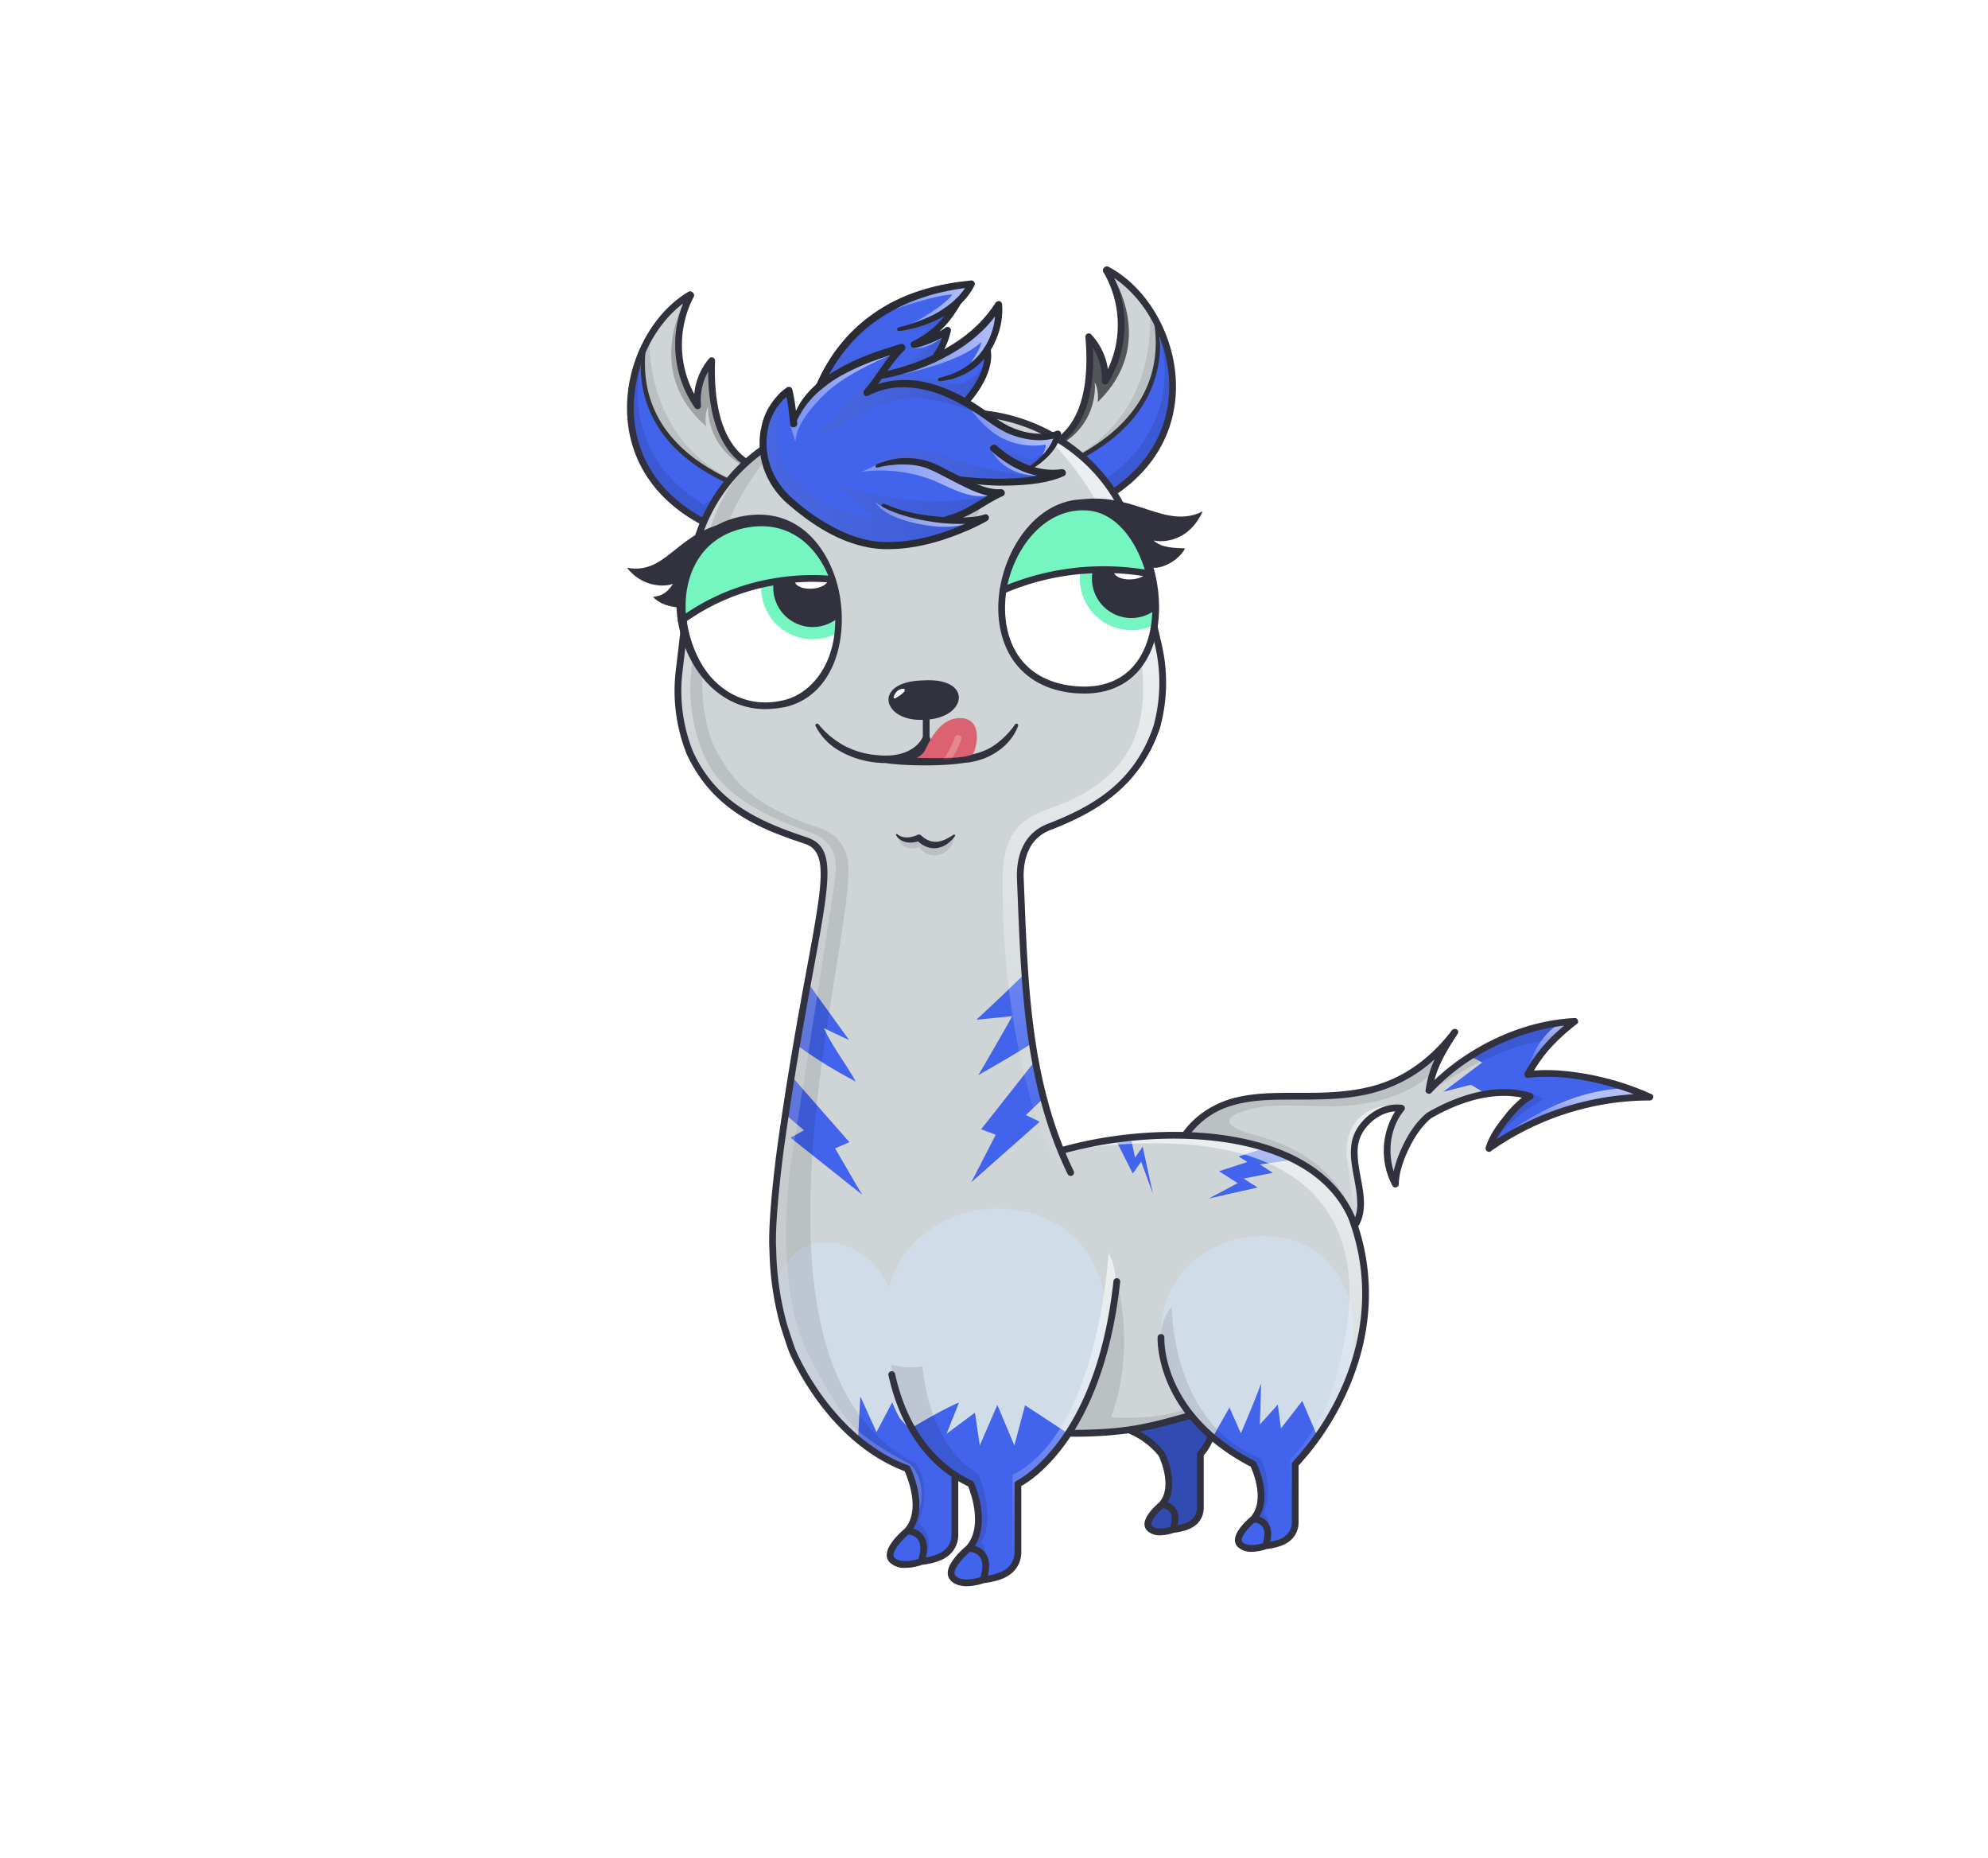 <svg xmlns="http://www.w3.org/2000/svg" width="882" height="824" fill="none" viewBox="0 0 882 824"><g id="alpaca"><g><defs><linearGradient id="linearGradient-1" x1="46.891%" x2="24.06%" y1="53.971%" y2="47.891%"><stop offset="0%" stop-color="#FFF"/><stop offset="100%" stop-color="#FFF" stop-opacity=".2"/></linearGradient><linearGradient id="linearGradient-2" x1="22.604%" x2="40.865%" y1="119.248%" y2="-12.719%"><stop offset=".1%" stop-color="#FFF" stop-opacity=".2"/><stop offset="100%" stop-color="#FFF"/></linearGradient><linearGradient id="linearGradient-3" x1="51.281%" x2="26.043%" y1="0%" y2="44.151%"><stop offset="0%" stop-color="#FFF"/><stop offset="100%" stop-color="#FFF" stop-opacity=".502"/></linearGradient></defs><g id="Alpacas" fill="none" fill-rule="evenodd" stroke="none" stroke-width="1"><g id="tail/lightning" fill-rule="nonzero"><path id="Rectangle" fill="#E5E5E5" d="M0 0h882v824H0z" opacity="0"/><rect id="Rectangle-759" width="624" height="824" x="129" y="0" fill="#FFFBFB" opacity="0" rx="120"/><g id="#CFD5D7" fill="#CFD5D7" transform="translate(523 453)"><path id="Path-481" d="M110.915 41.876c14.679-8.584 31.54-12.8 44.964-8.589-5.638 2.937-16.053 15.33-18.3 23.126a123.99 123.99 0 0 1 71.417-22.774c-13.017-5.815-35.026-12.291-54.213-10.028 5.581-10.063 11.786-16.5 20.875-23.556-23.435 1.091-49.139 13.78-64.688 30.636 1.332-10.3 5.76-17.218 11.457-25.9C82.146 58.099 28.553 11.537 1.595 52.274c-10.384 18.645 64.922 49.7 73.714 41.427 12.628-10.833-1.809-30 3.928-43.23 3.288-7.158 11.561-13.04 19.589-11.924-7.348 8.847-8.526 23.184-2.732 33.7.087-7.767 5.989-23.024 14.821-30.371Z"/></g><g id="#4263EB" fill="#4263EB" transform="translate(640 453)"><path id="Path-482" d="m12.393 15.53 5.192 2.741-17.3 13.046 12.283-3.158 7.414 4.35s11.137-1.994 16.834 1.683c-2.2 2.043-15.135 15.032-15.377 21.613 2.578-1.751 32.426-21.912 67.535-22.621-3.41-2.176-22.645-11.354-49.973-9.7.982-3.6 8.747-16.347 18.009-22.97A91.338 91.338 0 0 0 12.393 15.53Z"/></g><g id="shadow" fill="#000" opacity=".1" transform="translate(523 453)"><path id="Path-483" d="M122.425 4.793C82.144 58.101 28.551 11.539 1.593 52.276c-1.764 3.167-1.05 6.693 1.385 10.322 5.071 9.038 63.835 42.212 74.16 29.243.512-.612.971-1.266 1.374-1.955-9.539-32.769-41.1-38.071-48.883-40.666-8.086-2.7-8.591-5.39-5.39-7.411 11.117-6.233 27.083-4.043 44.976-4.043 21.906-.71 35.344-7.379 43.586-15.092 2.105-6.319 5.532-11.649 9.624-17.881Z"/><path id="Path-484" d="M166.167 8.32c-25.693 1.272-54.494 23-54.494 23C142.617-1.198 174.692.813 174.692.813l-8.525 7.507Z"/><path id="Path-485" d="M154.618 31.915s5.215.769 7.021 2.708c0 0-14.538 8.073-23.628 20.492 1.222-3.932 13.222-20.399 16.607-23.2Z"/></g><g id="highlight" opacity=".6" transform="translate(597 453)"><path id="Path-486" fill="url(#linearGradient-1)" d="M123.718 29.836s-25.209-1.005-54.535 21.862c11.02-5.207 35.628-18.417 64.737-17.552a42.874 42.874 0 0 0-10.202-4.31Z"/><path id="Path-487" fill="url(#linearGradient-2)" d="M93.933 1.7s-9.837 5.417-14.118 22.717C83.948 18.378 95.315 2.2 100.009.508c-3.496.581-6.076 1.192-6.076 1.192Z"/><path id="Path-488" fill="url(#linearGradient-3)" d="M22.674 37.266S-.184 35.478.384 59.433c.425 4.37 4.356 23.43 1.876 30.625.878 1.783 3.377-2.66 3.377-2.66 1.275-5.125.88-6.795.281-10.737-1.091-6.614-5.555-24.373 1.939-30.4a65.247 65.247 0 0 1 14.817-8.995Z"/></g><g id="stroke" fill="#31323D" transform="translate(522 451)"><path id="Path-489" d="M210.751 34.344A121.585 121.585 0 0 0 169.005 23.8a78.37 78.37 0 0 0-10.45.058 65.969 65.969 0 0 1 7.533-10.23 91.349 91.349 0 0 1 11.628-10.515c1.035-.806.159-2.621-1.06-2.561-19.363.953-38.524 8.813-53.9 20.447a95.07 95.07 0 0 0-8.366 7.119c1.974-7.481 6.057-14.053 10.333-20.571 1.084-1.652-1.455-3.009-2.59-1.514-8.242 10.854-19 19.558-32.067 23.782-10.682 3.453-21.922 3.9-33.057 3.935-10.271.034-20.792-.354-30.846 2.117-10.078 2.477-19.28 8.574-24.773 17.515-3.3 5.376.4 11.485 4.1 15.5 5.685 6.162 13.181 10.734 20.5 14.677A157.392 157.392 0 0 0 52.018 94.7a94.734 94.734 0 0 0 11.453 3.03c2.919.655 5.911.921 8.9.79a9.306 9.306 0 0 0 7.157-4.008c3.771-4.753 4.02-10.838 3.27-16.619-.786-6.061-2.571-12.074-2.47-18.223a16.348 16.348 0 0 1 2.22-8.359 20.555 20.555 0 0 1 7.591-7.282 16.282 16.282 0 0 1 6.831-2.057A32.978 32.978 0 0 0 95.796 75c.171.278.427.493.73.614a1.518 1.518 0 0 0 1.748-.473c.202-.257.315-.572.322-.898.093-5.052 1.921-10.2 4-14.747 2.452-5.355 5.7-10.535 10.2-14.4 11.84-6.861 26.61-12.062 40.4-9.2a48.354 48.354 0 0 0-7.912 8.206c-3.327 4.135-6.626 8.763-8.156 13.911-.352 1.184 1.114 2.466 2.2 1.694a123.374 123.374 0 0 1 54.12-21.444 120.405 120.405 0 0 1 16.54-1.126c1.395.001 2.18-2.163.763-2.793Zm-58.436 13.93a121.49 121.49 0 0 0-10.448 6.105 51.254 51.254 0 0 1 5.761-8.426c2.8-3.442 6.032-7.25 10.008-9.371a1.52 1.52 0 0 0 .705-1.486 1.514 1.514 0 0 0-1.063-1.255c-15.508-4.77-32.635.9-46.12 8.74-.119.07-.228.155-.325.254-4.853 4.1-8.388 9.729-10.976 15.473a52.727 52.727 0 0 0-3.546 10.214c-2.83-9-1.421-19.585 4.574-26.912a1.524 1.524 0 0 0-1.061-2.561c-6.981-.878-13.922 2.951-18.167 8.326a18.824 18.824 0 0 0-3.964 8.418 30.216 30.216 0 0 0-.081 8.775c.706 5.976 2.451 11.859 2.548 17.9a16.835 16.835 0 0 1-1.522 7.922 13.32 13.32 0 0 1-2.519 3.449c-.282.279-.579.539-.873.8l-.068.057c-.084.05-.29.185-.357.227-.082.051-.174.087-.259.131h-.014a8.716 8.716 0 0 1-.631.2c-.214.057-.433.1-.651.147-.124.026-.25.043-.375.063.107-.017.1-.006-.167.018a22.695 22.695 0 0 1-3.76 0 56.448 56.448 0 0 1-9.8-1.819 141.209 141.209 0 0 1-24.887-9.282c-7.9-3.757-15.792-8.081-22.52-13.723a33.025 33.025 0 0 1-6.751-7.231 11.778 11.778 0 0 1-1.574-3.319 11.146 11.146 0 0 1-.213-.884 1.933 1.933 0 0 1-.082-.6 9.54 9.54 0 0 1-.021-.862c0-.123.013-.244.02-.366.017-.316.024-.243.018-.207.282-1.707.952-2.564 2.092-4.117a39.629 39.629 0 0 1 5.4-5.978 35.684 35.684 0 0 1 12.277-7.163c9.394-3.235 19.548-3.176 29.365-3.186 10.981-.01 22.057.009 32.822-2.466a65.538 65.538 0 0 0 29.434-15.458 46.743 46.743 0 0 0-4.08 13.857c-.177 1.314 1.741 1.944 2.56 1.06 12.72-13.722 30.132-23.434 48.245-27.9a83.356 83.356 0 0 1 10.67-1.9 80.19 80.19 0 0 0-8.225 7.832 71.97 71.97 0 0 0-9.233 13.07c-.5.9.11 2.393 1.295 2.257 14.746-1.689 29.885 1.291 43.815 6.062 1.1.378 2.2.776 3.293 1.183a126.257 126.257 0 0 0-50.569 13.932Z"/></g></g></g></g><g id="ears/crab pliers"><defs><linearGradient id="paint0_linear" x1="297.802" x2="335.554" y1="171.064" y2="171.064" gradientUnits="userSpaceOnUse"><stop stop-color="#fff" stop-opacity=".502"/><stop offset="1" stop-color="#fff"/></linearGradient><linearGradient id="paint1_linear" x1="9219.06" x2="9256.8" y1="-68.793" y2="-68.793" gradientUnits="userSpaceOnUse"><stop stop-color="#fff" stop-opacity=".502"/><stop offset="1" stop-color="#fff"/></linearGradient></defs><g id="left"><g id="#CFD5D7"><path id="Path 3910" fill="#CFD5D7" d="M306.188 130.714c-30.106 17.94-43.2 76.995 8.113 101.89l20.977-25.231c-17.947-7.44-20.068-31.852-19.533-47.378a26.963 26.963 0 0 0-6.228 20.028 47.59 47.59 0 0 1-3.063-49.063"/></g><g id="#4263EB"><path id="#4263EB" fill="#4263EB" d="M284.001 156.571s-21.352 52.324 30.3 76.033l12.8-17.058s-42.463-13.77-43.1-58.975Z"/></g><g id="shadow" fill="#000"><path id="Path 3915" d="M288.25 151.6s-2.3 45.233 40.392 62.828c0 1.316-17.7-4.777-27.713-15.766-8.161-10.03-16.466-18.4-15.676-43.364a11.99 11.99 0 0 1 2.997-3.698Z" opacity=".1"/><path id="Path 3913" d="M312.193 223.844c-32.155-19.482-35-53.483-22.231-77.152-16.536 25.186-16.239 66.227 24.339 85.912l4.436-5.335c1.916-2.305 14.616-19.037 14.616-19.037.013.287-12.865 10.748-21.16 15.612Z" opacity=".1"/></g><g id="highlight"><path id="Path 3912" fill="url(#paint0_linear)" d="M303.733 133.774s-18.378 31.168 9.57 55.352c-.476-2.429-.381-6.837.877-8.772-.239 3.227.461 20.118 19.222 28 2.677-4.9 2.1-1.419 2.1-1.419s-21.444-9.16-19.742-45.644c-1.551.889-6.627 9.283-6.793 16.841-1.989-3.574-12.25-16.799-5.234-44.358Z" opacity=".6"/></g><g id="stroke" fill="#31323D"><path id="Path 3914" d="M314.301 234.1c-.227 0-.45-.052-.654-.151-21.893-10.621-34.468-28.557-35.409-50.505-.931-21.716 10.247-43.932 27.182-54.023a1.497 1.497 0 0 1 1.911.316 1.504 1.504 0 0 1 .443 1.929 46.08 46.08 0 0 0 .235 43.106 28.69 28.69 0 0 1 6.595-15.756 1.5 1.5 0 0 1 2.64 1.025c-1.073 31.15 9.527 42.177 18.608 45.941a1.506 1.506 0 0 1 .582 2.345l-20.976 25.232a1.502 1.502 0 0 1-1.157.541Zm-11.227-99.487c-13.828 10.443-22.651 29.757-21.839 48.7.876 20.443 12.464 37.241 32.67 47.415l18.969-22.817c-8.971-4.536-18.57-15.773-18.7-43.042a25.625 25.625 0 0 0-3.162 14.992 1.502 1.502 0 0 1-1.929 1.592 1.496 1.496 0 0 1-.784-.566 49.14 49.14 0 0 1-5.225-46.269v-.005Z"/><path id="Path 3916" d="M328.274 216.671a92.391 92.391 0 0 1-18.892-9.756l-2.189-1.534c-.726-.516-1.406-1.1-2.112-1.642-1.428-1.071-2.728-2.3-4.064-3.485a57.876 57.876 0 0 1-7.108-8.03 50.284 50.284 0 0 1-8.624-19.533 43.513 43.513 0 0 1 .814-21.241.498.498 0 0 1 .905-.103.498.498 0 0 1 .06.352l-.009.043a48.666 48.666 0 0 0-.914 10.289 52.363 52.363 0 0 0 1.118 10.254 48.198 48.198 0 0 0 8.406 18.657 60.572 60.572 0 0 0 6.862 7.7c1.291 1.145 2.543 2.335 3.927 3.374.683.529 1.339 1.092 2.043 1.593l2.124 1.492a94.439 94.439 0 0 0 18.389 9.706.999.999 0 0 1 .557 1.3 1 1 0 0 1-1.293.564Z"/></g></g><g id="right"><g id="#CFD5D7"><path id="Path 3917" fill="#CFD5D7" d="M491.056 119.643c31 16.339 47.174 74.628-2.77 102.175l-22.268-24.1c17.533-8.369 18.373-32.859 17.026-48.336a26.972 26.972 0 0 1 7.268 19.676 47.576 47.576 0 0 0 .491-49.157"/></g><g id="#4263EB"><path id="Path 3918" fill="#4263EB" d="M514.565 144.3s24.062 51.135-26.279 77.515l-13.677-16.365s41.686-15.971 39.956-61.15Z"/></g><g id="highlight_2"><path id="Path 3919" fill="url(#paint1_linear)" d="M493.664 122.57s19.984 30.164-6.66 55.777c.348-2.451.023-6.847-1.335-8.714.408 3.21.592 20.115-17.73 28.965-2.931-4.756-2.172-1.308-2.172-1.308s20.935-10.269 17.326-46.614c1.6.807 7.1 8.924 7.665 16.462 1.804-3.67 11.359-17.414 2.906-44.568Z" opacity=".6"/></g><g id="shadow_2" fill="#000"><path id="Path 3920" d="M489.933 212.959c31.092-21.138 32.151-55.241 18.163-78.21 17.831 24.287 19.683 65.286-19.81 87.069l-4.709-5.1c-2.034-2.2-15.592-18.246-15.592-18.246.002.291 13.41 10.064 21.948 14.487Z" opacity=".1"/><path id="Path 3922" d="M510.062 139.557s4.666 45.051-37.048 64.856c.069 1.315 17.428-5.7 26.85-17.195 7.625-10.443 15.48-19.235 13.384-44.125a11.982 11.982 0 0 0-3.186-3.536Z" opacity=".1"/></g><g id="stroke_2" fill="#31323D"><path id="Path 3921" d="M488.287 223.318c-.207 0-.411-.043-.6-.127a1.49 1.49 0 0 1-.5-.356l-22.269-24.1a1.5 1.5 0 0 1 .456-2.371c8.872-4.235 18.881-15.8 16.178-46.852a1.507 1.507 0 0 1 .879-1.5 1.498 1.498 0 0 1 1.7.336 28.68 28.68 0 0 1 7.411 15.389 46.076 46.076 0 0 0-2.021-43.059 1.5 1.5 0 0 1 .341-1.948 1.497 1.497 0 0 1 1.892-.417c17.441 9.192 29.767 30.792 29.973 52.528.209 21.966-11.41 40.535-32.717 52.287a1.49 1.49 0 0 1-.723.19Zm-19.84-25.18 20.138 21.792c19.645-11.217 30.338-28.6 30.143-49.058-.18-18.962-10-37.788-24.358-47.493a49.129 49.129 0 0 1-2.793 46.484 1.504 1.504 0 0 1-1.721.624 1.5 1.5 0 0 1-1.042-1.5 25.628 25.628 0 0 0-3.942-14.807c1.294 27.234-7.703 38.958-16.425 43.958Z"/><path id="Path 3923" d="M472.667 204.818a94.28 94.28 0 0 0 17.855-10.655l2.043-1.6c.677-.538 1.3-1.135 1.958-1.7 1.327-1.109 2.515-2.363 3.744-3.574a60.483 60.483 0 0 0 6.449-8.053 48.198 48.198 0 0 0 7.418-19.071c.533-3.406.727-6.856.581-10.3a48.707 48.707 0 0 0-1.452-10.227l-.01-.04a.502.502 0 0 1 .712-.569c.11.057.195.152.238.268a43.514 43.514 0 0 1 1.924 21.169 50.295 50.295 0 0 1-7.589 19.958 57.98 57.98 0 0 1-6.678 8.39c-1.273 1.253-2.507 2.549-3.877 3.694-.676.581-1.325 1.2-2.023 1.75l-2.106 1.646a92.332 92.332 0 0 1-18.356 10.731 1 1 0 0 1-.831-1.817Z"/></g></g></g><g><defs><linearGradient id="linearGradient-1" x1="50.134%" x2="49.809%" y1="85.38%" y2="23.385%"><stop offset="50%" stop-color="#FFF" stop-opacity=".5"/><stop offset="100%" stop-color="#FFF"/></linearGradient><linearGradient id="linearGradient-2" x1="73.687%" x2="73.687%" y1="95.119%" y2="1.555%"><stop offset="7.777%" stop-color="#FFF" stop-opacity="0"/><stop offset="96.48%" stop-color="#FFF"/></linearGradient><linearGradient id="linearGradient-3" x1="18.85%" x2="18.85%" y1="94.718%" y2="5.33%"><stop offset="0%" stop-color="#FFF" stop-opacity="0"/><stop offset="100%" stop-color="#FFF"/></linearGradient><linearGradient id="linearGradient-4" x1="42.371%" x2="42.371%" y1="27.005%" y2="98.899%"><stop offset="0%" stop-color="#FFF"/><stop offset="100%" stop-color="#FFF" stop-opacity="0"/></linearGradient></defs><g id="Alpacas" fill="none" fill-rule="evenodd" stroke="none" stroke-width="1"><g id="pattern/crack" fill-rule="nonzero"><path id="Rectangle" fill="#E5E5E5" d="M0 0h882v824H0z" opacity="0"/><rect id="Rectangle-764" width="624" height="824" x="129" y="0" fill="#FFFBFB" opacity="0" rx="120"/><g id="pattern" transform="translate(300 183)"><g id="#CFD5D7" fill="#CFD5D7"><path id="Path-518" d="M305.527 382.142c-3.673-45.866-48.987-75.178-135.29-55.394 0 0-16.962-32.153-17.735-120.659.428-6.255 1.7-18.495 11.939-21.881 9.395-2.814 59.917-22.59 49.656-78.617-16.624-59.666-12.709-65.258-34.287-85.736C163.61 7 139.25-3.909 98.401 1.64c-35.022.523-73.354 8.074-88.257 51.567-3.119 10.2-17.04 71.418-3.832 99.164 16.286 33.575 47.851 32.077 56.694 41.57 11.776 20.568-27.951 121.136-18.556 198.133 3.7 30.342 26.639 64.041 56.712 76.043.74 1.251 11.711 20.295-.04 29.337-6.931 6.129-10.11 11.019-3.909 12.907 6.422 1.333 24.211-.889 26.039-9.667 0-7.157.1-25.864.1-28.432 2.934.043 6.627 3.367 6.627 3.367s12.213 16.34-7.119 35.553a5.154 5.154 0 0 0 4.724 8.355c.057-.009 1.218-.308 1.276-.317 5.778-.97 22.382-1.637 23.635-13.748-.193-12.111-.836-30.1-1.292-30.1-.065 0-.675-.125-1.653-.33 12.51-4.594 21.3-17.108 25.322-22.149 0 0 15.295.612 26.241-1.579a41.117 41.117 0 0 1 7.889 4.785c13.144 8.624 12.223 23.617 1.154 34.159-2.764 2.21-4.434 11.936 17.348 4.018 5.343-3.781 3.83-8.466 4.045-13.741v-17.718a55.103 55.103 0 0 0 5.527-8.354c3.192 3.616 14.382 11.53 18.538 12.112 3.115 5.524 7.561 19.361-5.134 29.884-1.733 1.791-3.393 5.405 1.711 6.352 5.104.947 19.284 1.562 22.031-10.111l.011-26.115c26.023-29.785 33.293-59.485 31.294-84.443Z"/></g><g id="#D1DCE9" fill="#D1DCE9" transform="translate(44 353)"><path id="Path-522" d="M50.078 34.459c-10.006-22.818-43-28.981-49.682.622 0 0 6.857 58.4 58.184 79.286 1.312 3.839 11.335 18.187-5.381 33.216-2.393 2.865-3.984 8.134.677 9.365 4.661 1.231 23.509-1.938 25.623-11.267v-27.865s5.769 3.669 7.235 3.378c.908 2.359 9.32 25.264-7.072 33.783-1.666 3.221-5.764 12.045 11.346 10.094 9.6-3.432 15.332-4.005 16.409-11.434v-32.43s30.12-17.159 38.783-60.3c11.672-85.416-112.667-77.67-96.155 2.792"/><path id="Path-528" d="M212.024 136.8s-9.165 7.38-4.369 11.184c3.307 1.157 5.452 1.742 9.837.664 6.152-.795 11.261-2.519 12.83-7.947.23-.858.338-1.745.32-2.633v-25.642c14.376-13.978 23.945-38.181 23.945-38.181 17.249-83.3-84.347-75.9-83.5-18.024 0 0-2.158 34.114 40.933 56.194 0 0 7.812 15.665 0 24.388"/></g><g id="#4263EB" fill="#4263EB" transform="translate(48 248)"><path id="Combined-Shape" d="m33.697 188.372 7.171 15.863 7-13.279a49.363 49.363 0 0 0 3.274 7.053l7.921 8.776c-1.737-2.644-2.597-4.411-2.597-4.411l.127-.077.12-.072c1.823-1.1 13.323-7.985 20.753-11.14l-5.5 13.882 12.574-9.35 2.158 14.513 7.783-17.952 7.541 17.972 4.748-17.82s4.944 3.232 9.939 6.51l.612.402.61.4c3.145 2.066 6.15 4.047 7.779 5.135-4.378 9.874-22.092 22.454-22.092 22.454v.032c-.01.57-.147 8.548-.271 16.655l-.021 1.376c-.097 6.417-.18 12.655-.18 15.091-.325 6.241-6.812 7.652-13.858 9.184l-.003.001c-.879.191-1.768.384-2.654.589-11.8 1.776-13.891-5.476-12.629-6.96 20.872-16.054 9.613-34.682 8.738-35.982a43.984 43.984 0 0 1-7.078-3.678v25.044l-.016.581c-.148 5.551-.176 6.593-5.584 9.582-30.768 9.976-23.015-6.122-16.532-10.8 8.541-7.7 3.461-21.745 1.623-26.824-.319-.882-.54-1.494-.575-1.755-15.377-3.787-21.867-12.742-21.867-12.742l.986-18.253Zm177.801-5.711-.545 18.161s1.961-2.132 4.028-4.41l.388-.429a243.152 243.152 0 0 0 3.542-3.976l1.418 10.57 9.446-12.16s1.954 4.575 3.823 8.957l.266.625c.928 2.176 1.81 4.248 2.392 5.618a63.95 63.95 0 0 1-9.444 11.809v26.859c-.06 5.934-9.817 8.615-16.199 10.369h-.002l-.003.001c-.813.223-1.572.432-2.248.63-5.913.408-8.078-4.104-6.408-6.357 14.724-12.739 7.567-27.41 6.234-30.142l-.098-.201a5.45 5.45 0 0 1-.068-.147c-5.542-2.306-16.056-9.744-18-11.8.68-1.31 1.95-3.6 3.252-5.913l.325-.578c1.954-3.466 3.873-6.809 3.873-6.809l5.059 11.412s2.004-4.66 4.246-10.101l.275-.67c.415-1.01.836-2.04 1.25-3.068l.276-.684c1.099-2.734 2.142-5.408 2.922-7.566Zm-31.113 14.112 9.1 9.553-4.925 7.667v18.182c-.045 1.062-.017 2.1.011 3.111.11 3.961.208 7.512-4.186 10.494-22.482 7.84-20.758-1.79-17.905-3.978 12.071-11.028 8.646-21.786 4.9-27.819a28.248 28.248 0 0 0-15.32-10.377l28.325-6.833ZM215.18 77.594l9.391 6.01-13.653 1.891 5.822 3.726-13.014 2.547 6.2 3.967-21.677 4.912 12.856-6.85-8.264-5.289 12.542-4.085-3.85-2.464 13.647-4.365ZM3.717 46.984 28.84 75.621l-6.337 2.773 11.939 20.473L2.72 73.64l5.97-3.292-8.657-7.4 3.684-15.964Zm149.712 25.304 2.154 10.19 3.4-4.855 4.534 20.927-5.232-14.292-3.707 5.3-8.079-16.016 6.93-1.254ZM110.883 40l4.515 15.748-8.258 7.842 6.134 2.975-30.358 26.853 10.851-21.07-6.474-2.438L110.883 40ZM10.255 4.645c1.235 1.773 3.87 5.449 6.772 9.478l.5.694.757 1.05 1.016 1.408.254.352.507.703a7194.99 7194.99 0 0 0 8.672 11.978s-2.789-1.268-5.648-2.603l-.553-.259c-2.12-.993-4.182-1.98-5.077-2.469 2.43 5.093 5.397 9.676 8.331 14.209 2.042 3.155 4.069 6.286 5.888 9.547A205.223 205.223 0 0 1 5.165 32.285l5.09-27.64ZM107.199.308l3.272 30.99c-1.623 1.209-5.951 3.84-10.518 6.538l-.704.415-.706.415-.706.415a1170.792 1170.792 0 0 1-11.745 6.785s4.315-7.387 8.35-14.405l.415-.725c2.766-4.816 5.322-9.33 6.162-10.996-5.065.523-15.809 1.577-15.809 1.577s6.45-5.993 12.657-11.905l.59-.563c2.652-2.529 5.22-5.008 7.177-6.959l.424-.424c.414-.416.797-.803 1.141-1.158Z"/></g></g><g id="shadow" fill="#000" transform="translate(300 192)"><path id="Path-541" d="M107.4 483.819c5.564-14.8 1.064-24.163-1.453-26.854-86.036-44.472-25.386-232.728-29.762-267.232-1.845-11.068-10.967-14.3-15.864-15.558-31.654-11.262-36.575-23.911-41.309-31.016-15.011-24.335-3.964-74.956 1.591-97.222A119.48 119.48 0 0 1 49.866.655c-9.542 2.58-21.313 15.672-21.135 15.157C8.389 36.8 5.918 64.4 5.918 64.4s-2.211 20.988-3.2 29.34c-5.267 24.179-.1 37.694 3.636 48.8 10.7 24.518 39.281 34.779 45.211 36.647 18.579 2 13.211 24.625 13.211 24.625S51.004 283.183 42.017 350.74c.747 80.228 42.692 100.361 60.422 109.5 6.107 7.893 2.206 25.131.013 26.915 4.428-.016 9.033 5.922 6.13 14.362 6.799-6.936 2.48-16.171-1.182-17.698Z" opacity=".1"/><path id="Path-542" d="M219.827 387.595c.813 24.854 10.761 56.157 39.5 67.358.961 2.311 5.974 12.316 1.359 24.333 1.512 1.114 2.133 2.134 2.113 4.934-1.158-1.353-5.933-2.742-5.933-2.742 9.59-25.7-4.218-23.025-24.818-40.547-6.246-7.423-26.278-36.039-12.221-53.336Z" opacity=".1"/><path id="Path-543" d="M236.32 443.843c.258.512.496 1.01.714 1.495.137-.368.208-.583.208-.583l-.922-.912Z"/><path id="Path-544" d="M225.533 433.177c-10.107 3.645-22.971 4.088-32.619 3.465 11.406-30.727 2.567-60.175 2.567-60.175-6.7 54.438-21.781 67.309-21.781 67.309s20.082 3.129 54.819-7.645l-2.986-2.954Z" opacity=".1"/><path id="Path-545" d="M135.091 492.212c6.478-8.888 1.052-24.938-.893-30.223-20.332-12.044-24.048-39.323-24.908-47.862a32.84 32.84 0 0 1-14.025-.892c5.672 38.311 28.849 50.07 35.123 53.258 8.858 14.026-2.124 29.079-2.124 29.079s5.473-.2 8.933 3.633c.065-3.628-.157-5.388-2.106-6.993Z" opacity=".1"/><path id="Path-546" d="M200.06 442.606a28.25 28.25 0 0 1 15.32 10.378c3.745 6.033 7.171 16.79-4.9 27.819-2.853 2.187-4.577 11.817 17.905 3.977 5.516-3.743 3.953-8.382 4.175-13.6v-18.187l4.925-7.666-9.1-9.553-28.325 6.832Z" opacity=".24"/></g><g id="reflective" fill="url(#linearGradient-1)" opacity=".36" transform="translate(300 198)"><path id="Vector" d="M105.3 477.7c8.4-15-.3-25.5-1.4-26.1-25.8-14-29.5-18.6-45.2-48.7C43 372.8 50.6 320 50.6 320s19.8-125 19.9-128.8c2.3-15.8-7.8-18.7-12.2-20.4-24.9-8.7-34.3-18-36.3-20C6.3 136.3 6 109.5 6.2 105c.2-4.6 5.9-55.1 6.6-59.4C20.5 8.7 43 .3 43 .3l-5.1 1.5c-5.1 4.1-9 8.4-8.9 8.1C8.7 30.9 6.2 58.5 6.2 58.5S4 79.5 3 87.8c-5.3 24.2-.1 37.7 3.6 48.8 10.7 24.5 39.3 34.8 45.2 36.6 18.6 2 13.2 24.6 13.2 24.6s-16.6 90.8-22.1 145.8c-2.9 76.2 42 101.5 59.7 110.6 4.3 5.6 3.6 15.8 2.1 22 .3.5.5 1 .6 1.5Z"/></g><g id="highlight" opacity=".6" transform="translate(436 193)"><path id="Vector_2" fill="url(#linearGradient-2)" d="M147.7 327.1c-20.6-14.4-66-23.5-111.2-9.8 109.2-16.1 132.9 31.4 124.8 79.8-3.7 22.5-9.2 40.8-25 57.3 0 0 .4 25.7.2 28.5-.7 8.7-12.1 8.1-15.8 10.5 13.4 1.4 19.4-5.4 18.7-16.7 0-12-.2-20.2-.2-20.2 30.9-31.8 47.2-99.9 8.5-129.4Z"/><path id="Vector_3" fill="url(#linearGradient-3)" d="M55.8 362.9s-4.096 78.874-42.596 98.374c0 3.6.496 27.626-.504 36.226-.5 4-5.2 7.3-12.3 10.2 13.5-2.1 16.7-5.8 16.1-18.5 0-11.2-.4-24.1-.4-24.1s18.2-8.6 31.8-40.4c6.6-18.6 16.3-47.6 7.9-61.8Z"/><path id="Vector_4" fill="url(#linearGradient-4)" d="M31.6 173.1c24-7.6 54.3-32.4 48.1-73.1-3.9-21.8-10.8-52.2-14.5-61.1-3.7-9-10.3-26.7-37.3-38.7 0 0 21 20 29.1 43.8 14.9 53 31.7 101.5-27.6 121.7-14.2 5-20.6 12.5-20.6 32.3 0 27.8 2.4 60.8 12.9 98.4 5.5 19.7 16.9 31.9 16.9 31.9s-20.051-51.053-19.951-92.553c-2.1-32.5-6.549-55.047 12.951-62.647Z"/></g><g id="stroke" fill="#31323D" transform="translate(299 181)"><path id="Path-547" d="M301.985 358.327c-.005-.013-.013-.024-.019-.037-.006-.013-.007-.028-.013-.041-8.148-18.453-27.18-30.642-55.041-35.25-22.591-3.735-50.33-2.006-74.331 4.61-14.046-35.213-15.558-73-17.026-109.655-.134-3.358-.269-6.714-.411-10.015-.072-7.559 2.039-17.34 12.556-21.028 18.532-7.277 38.665-18.249 47.734-44.42.05-.092.089-.19.118-.291l.1-.361a.974.974 0 0 0 .025-.1 75.377 75.377 0 0 0 .748-36.815l-10.359-45.112C197.866 24.1 162.875-1.312 124.692.691l-27.6 1.45h-.025l-18.173.955A77.494 77.494 0 0 0 6.199 70.837l-5.4 45.773a75.435 75.435 0 0 0 4.931 37.029c11.44 24.486 31.982 32.951 52.053 39.527 10.755 3.435 8.339 16.545 1.165 55.462-3.517 19.076-8.333 45.2-13.1 79.155-.18 1.32-4.38 32.429-3.465 45.762a133.329 133.329 0 0 0 4.951 33.873c.117.368 2.862 9.049 3.819 11.347.158.4 16.146 39.5 51.193 52.81 1.315 2.918 7.25 17.353.038 25.52-1.138.945-7.657 6.552-7.963 11.281a4.638 4.638 0 0 0 1.25 3.578 9.27 9.27 0 0 0 3.221 1.973c1.197.431 2.47.61 3.74.527a24.114 24.114 0 0 0 7.4-1.334c6.6-.87 13.575-2.773 15.694-10.1.303-1.112.446-2.263.424-3.416v-23.661a57.566 57.566 0 0 0 4.408 2.382c1.173 2.923 6.646 17.942-.87 26.446-1.156.96-7.878 6.734-8.193 11.6a4.739 4.739 0 0 0 1.277 3.652c1.851 1.968 4.546 2.566 7.139 2.566a24.778 24.778 0 0 0 7.617-1.374c6.782-.894 13.961-2.848 16.137-10.375.312-1.142.459-2.323.435-3.507v-29.191c2.547-1.4 10.263-6.248 18.685-17.466a91.62 91.62 0 0 0 3.126-4.433c.031 0 .06.009.092.009 8.633.111 17.263-.39 25.825-1.5.125.122.27.221.429.292a33.512 33.512 0 0 1 12.851 9.784c.745 1.6 6.146 13.835.2 20.6-.991.826-6.279 5.4-6.533 9.323a4.042 4.042 0 0 0 1.09 3.112 7.784 7.784 0 0 0 5.852 2.14 19.264 19.264 0 0 0 6.059-1.11c5.427-.718 11.162-2.3 12.921-8.381.254-.927.373-1.886.354-2.847v-23.1a25.69 25.69 0 0 0 3.857-6.124 95.093 95.093 0 0 0 16.964 11.1c1.123 2.486 6.344 15.111.08 22.221-1.042.867-6.772 5.813-7.044 10.023a4.264 4.264 0 0 0 1.147 3.278 8.323 8.323 0 0 0 6.247 2.252 21.345 21.345 0 0 0 6.541-1.172c5.843-.772 12.023-2.469 13.91-8.995.272-.993.399-2.02.379-3.05v-25.039a122.196 122.196 0 0 0 21.033-31.659c8.453-18.227 15.977-46.742 3.82-79.073ZM97.865 509.9a1.623 1.623 0 0 1-.441-1.327c.165-2.562 3.936-6.64 6.549-8.883a5.755 5.755 0 0 1 4.277 2.157c1.317 1.828 1.38 4.813.219 8.642-2.668.85-8.224 1.941-10.604-.589Zm27.1 8.061a1.726 1.726 0 0 1-.467-1.4c.171-2.659 4.079-6.884 6.779-9.2a5.976 5.976 0 0 1 4.459 2.244c1.368 1.9 1.433 5 .226 8.966-2.747.881-8.519 2.02-10.994-.608l-.003-.002Zm87.094-22.161a1.062 1.062 0 0 1-.281-.862c.126-1.96 3.041-5.122 5.117-6.921a4.315 4.315 0 0 1 3.139 1.62c1 1.384 1.049 3.665.181 6.608-2.154.664-6.368 1.455-8.156-.445Zm20.4-32.827c-.257.277-.4.641-.4 1.019v23.665a7.202 7.202 0 0 1-.236 2.014c-.915 3.163-3.382 4.947-8.334 5.9.69-3.208.348-5.789-1.023-7.691a6.779 6.779 0 0 0-3.451-2.466c5.222-8.8-1.005-21.524-1.295-22.1a1.427 1.427 0 0 0-.267-.374 34.96 34.96 0 0 0-10.685-8.989c7.047-1.286 13.528-3.089 21.7-5.364l.423-.118a74.415 74.415 0 0 0 7.621 7.888 22.308 22.308 0 0 1-4.05 6.617l-.003-.001ZM252.25 503a1.268 1.268 0 0 1-.339-1.027c.14-2.175 3.359-5.664 5.627-7.622a4.828 4.828 0 0 1 3.548 1.812c1.11 1.542 1.166 4.075.193 7.335-2.338.732-7.03 1.63-9.029-.498Zm22.333-35.617c-.14.141-.252.308-.327.491l-.005.018a1.496 1.496 0 0 0-.109.552v25.646a7.93 7.93 0 0 1-.261 2.217c-1.017 3.518-3.77 5.483-9.315 6.522.793-3.528.443-6.353-1.047-8.421a7.27 7.27 0 0 0-3.826-2.674c5.77-9.481-1.014-23.34-1.327-23.969a1.503 1.503 0 0 0-.658-.666c-41.578-21.3-40.144-54.346-40.12-54.766a1.5 1.5 0 0 0-1.406-1.594 1.5 1.5 0 0 0-1.594 1.406c-.014.238-.794 16.427 12.277 33.768-16.559 4.611-26.216 7.2-49.042 7.329 12.961-21.133 18.128-46.843 20.148-65.618a1.498 1.498 0 0 0-2.432-1.329 1.5 1.5 0 0 0-.551 1.007c-7.67 71.286-42.66 88.4-43.01 88.562a1.5 1.5 0 0 0-.871 1.362v30.1a9.57 9.57 0 0 1-.316 2.674c-1.25 4.321-4.645 6.691-11.527 7.909 1.028-4.243.661-7.619-1.1-10.058a8.37 8.37 0 0 0-4.674-3.135c7.1-10.977-.067-27.374-.395-28.112a1.503 1.503 0 0 0-.735-.748c-16.581-7.746-28.2-23.187-33.591-44.656a105.63 105.63 0 0 1-.657-2.776 1.505 1.505 0 0 0-.65-.967 1.513 1.513 0 0 0-1.147-.209 1.49 1.49 0 0 0-.95.674 1.492 1.492 0 0 0-.181 1.151c.214.966.439 1.919.675 2.859 4.723 18.795 14.092 33.161 27.294 42.109v25.569a9.264 9.264 0 0 1-.306 2.584c-1.2 4.161-4.471 6.45-11.085 7.633.98-4.1.617-7.367-1.087-9.732a8.143 8.143 0 0 0-4.51-3.045c6.765-10.705-1.02-26.614-1.377-27.331a1.345 1.345 0 0 0-.1-.138 1.251 1.251 0 0 0-.086-.12 1.308 1.308 0 0 0-.139-.159 1.532 1.532 0 0 0-.261-.2 1.375 1.375 0 0 0-.139-.068c-.038-.017-.072-.04-.111-.054-34.174-12.63-49.86-50.944-50.023-51.349-.913-2.2-3.706-11.028-3.719-11.064a132.219 132.219 0 0 1-4.827-33.043v-.127c-.912-12.99 3.4-44.889 3.44-45.2 4.758-33.884 9.567-59.973 13.079-79.022 7.532-40.861 10.069-54.625-3.192-58.86-23.713-7.769-40.392-16.826-50.224-37.87a72.357 72.357 0 0 1-4.7-35.48l5.4-45.769a74.488 74.488 0 0 1 69.873-65.1l27.6-1.45h.025l18.174-.955c36.753-1.932 70.412 22.486 78.292 56.8l10.36 45.111a72.37 72.37 0 0 1-.74 35.429c-8.566 25.3-27.247 35.665-46.109 43.073-9.61 3.37-14.628 11.623-14.51 23.918.143 3.349.28 6.701.411 10.056 1.632 40.762 3.32 82.911 22.107 121.7a1.5 1.5 0 0 0 2.7-1.307c-1.293-2.67-2.5-5.358-3.629-8.061 23.521-6.426 50.617-8.1 72.688-4.448 18.688 3.09 43.008 11.406 52.77 33.469 11.751 31.3 4.473 58.937-3.706 76.615a119.467 119.467 0 0 1-20.909 31.34v-.003Z"/></g></g></g></g><g id="eye_shape/wandering"><path id="Path 4562" fill="#31323D" d="M306.08 267.84c-2 2.7-11.8 1.9-16.4-3.1 3.5-.3 6.3-1.6 8.9-5.8-3.8 1.6-13.9 1.4-20.4-7.1 17.1 3.1 21.3-14.4 42.6-19.6l-14.7 35.6Z"/><path id="Path 4563" fill="#31323D" d="M348.18 311.94c-47.4 11.4-67.4-72.5-18.4-81.6 46.9-8.7 57 72.3 18.4 81.6Z"/><path id="Path 4564" fill="#fff" d="M349.18 312c-45.6 11-64.7-69.6-17.7-78.4 45-8.36 54.7 69.54 17.7 78.4Z"/><g id="#75F6C1"><path id="Intersect" fill="#75F6C1" fill-rule="evenodd" d="M355.16 238.382c12.121 8.666 17.912 26.308 16.586 42.242a22.88 22.88 0 0 1-15.991 2.394 22.9 22.9 0 0 1-.595-44.636Z" clip-rule="evenodd"/></g><path id="Intersect_2" fill="#31323D" fill-rule="evenodd" d="M360.452 243.147c7.098 7.911 11.001 19.422 11.439 30.817a17.488 17.488 0 0 1-21.271 1.061 17.49 17.49 0 0 1 9.832-31.878Z" clip-rule="evenodd"/><path id="Path 4567" fill="#FEFCFD" d="M360.17 261.13c4-.21 7.21-2 7.1-4-.11-2-3.45-3.43-7.48-3.22-4.03.21-7.2 2-7.1 4 .1 2 3.45 3.43 7.48 3.22Z"/><path id="Path 4568" fill="#31323D" d="M339.58 314.54c-9.9 0-19-4.1-26.2-12-11.8-12.9-16.5-34-11.1-50.2 4.2-12.6 13.9-20.9 27.3-23.4 10.9-2 20.8.5 28.6 7.5 6.7 6 11.7 15.1 14 25.7 2.3 10.9 1.5 22.5-2.1 31.7-4.2 10.5-11.6 17.3-21.4 19.7a49.602 49.602 0 0 1-9.1 1Zm-3.4-83.2a30.848 30.848 0 0 0-6.1.6c-15.7 2.9-22.3 13.3-25 21.4-5.1 15.2-.7 35.1 10.5 47.2 8.6 9.4 20.1 13 32.3 10 14.5-3.5 26.9-21.5 21.3-47.9-5-23.3-19.8-31.3-33-31.3Z"/><path id="Path 4569" fill="#31323D" d="M342 256.44a100.205 100.205 0 0 1 26.6-1.3c-5.8-16.1-19-28.4-38.8-24.7-22.4 4.2-30.4 24-27.9 43.2a94.651 94.651 0 0 1 40.1-17.2Z"/><path id="Path 4561" fill="#31323D" d="M476.58 305.84c53.1 5.1 41.2-80.4 6.5-82.9-39.8-2.94-59.5 77.8-6.5 82.9Z"/><path id="Path 4572" fill="#31323D" d="M510.08 251.24c2.8 2.2 12.4-1.6 15.7-8-4.4-.2-10.3-.1-14-3.5 4.9 1 15.8.2 21.8-12.9-16.4 8.2-30-8.4-53.8-5.3l30.3 29.7Z"/><path id="Path 4573" fill="#fff" d="M475.08 305.64c58.27 3.78 40.2-80.6 6.8-82.9-38.2-2.74-57.01 77.11-6.8 82.9Z"/><g id="#75F6C1"><path id="Intersect_3" fill="#75F6C1" fill-rule="evenodd" d="M500.576 233.772a22.904 22.904 0 0 0-19.357 13.195 22.895 22.895 0 0 0 7.234 28.139 22.898 22.898 0 0 0 24.093 1.84c2.006-14.887-3.026-32.187-11.97-43.174Z" clip-rule="evenodd"/></g><path id="Intersect_4" fill="#31323D" fill-rule="evenodd" d="M504.444 239.308a17.498 17.498 0 0 0-19.434 21.694 17.5 17.5 0 0 0 27.974 9.215c-.004-10.742-3.204-22.03-8.54-30.909Z" clip-rule="evenodd"/><path id="Path 4576" fill="#FEFCFD" d="M501.58 257c4-.1 7.26-1.79 7.2-3.78-.06-1.99-3.35-3.51-7.38-3.41-4.03.1-7.26 1.79-7.21 3.78.05 1.99 3.36 3.56 7.39 3.41Z"/><path id="Path 4577" fill="#31323D" d="M481.08 307.64c-1.5 0-3-.1-4.6-.2-11.9-1.1-21.2-6.2-27-14.6-5-7.3-7.3-17-6.4-27.5 1.9-22.3 17.8-45.4 40.1-43.8 10.1.7 19.2 8.3 25.1 20.7 7.2 15.2 9.1 38.2-1.2 52.8-4.08 5.9-12 12.6-26 12.6Zm.2-83.3c-15.6 0-33 15.2-35.2 41.1-1.5 17.2 5.8 36.5 30.7 38.9 12.3 1.2 22-2.7 27.9-11.2 9.6-13.7 7.7-35.4.9-49.8-5.4-11.4-13.6-18.3-22.6-19-.566.05-1.134.05-1.7 0Z"/><path id="Path 4578" fill="#31323D" d="M483.68 252.14c9.035-.51 18.1.061 27 1.7-4.4-15.8-14.4-29-27.8-30-19.9-1.5-34.8 17.2-38.6 37.5a112.828 112.828 0 0 1 39.4-9.2Z"/><g id="eyelid_right_color"><path id="Path 4579" fill="#75F6C1" d="M483.18 252.74c8.434-.49 16.896.047 25.2 1.6-4.1-14.7-13.4-27-25.9-27.9-18.5-1.4-32.4 16-35.9 34.8a102.984 102.984 0 0 1 36.6-8.5Z"/></g><g id="eyelid_left_color"><path id="Path 4570" fill="#75F6C1" d="M343 258.94a95.394 95.394 0 0 1 25.4-1.2c-5.5-15.4-18.2-27.2-37.1-23.7-21.5 4-29.1 23-26.7 41.3a91.473 91.473 0 0 1 38.4-16.4Z"/></g><path id="Union" fill="#31323D" fill-rule="evenodd" d="M444.165 263.1c.249.16.539.244.835.24a1.08 1.08 0 0 0 .7-.2 110.13 110.13 0 0 1 38-8.8c8.733-.477 17.491.06 26.1 1.6a1.47 1.47 0 0 0 .5-2.9 115.177 115.177 0 0 0-65.9 7.4 1.544 1.544 0 0 0-.8 2c.119.271.316.5.565.66Zm-142.56 13.59c.209.104.441.156.675.15a1.69 1.69 0 0 0 1-.3 95.359 95.359 0 0 1 39.5-16.8 96.543 96.543 0 0 1 26.2-1.3 1.503 1.503 0 1 0 .2-3 102.283 102.283 0 0 0-27 1.3 97.87 97.87 0 0 0-40.8 17.4 1.467 1.467 0 0 0-.602.986 1.46 1.46 0 0 0 .302 1.114c.136.191.316.345.525.45Z" clip-rule="evenodd"/></g><g id="hairs/wind wings"><defs><linearGradient id="paint0_linear" x1="338.353" x2="440.996" y1="208.725" y2="208.725" gradientUnits="userSpaceOnUse"><stop stop-color="gray"/><stop offset=".14" stop-color="#797979"/><stop offset=".35" stop-color="#646464"/><stop offset=".6" stop-color="#434343"/><stop offset=".89" stop-color="#141414"/><stop offset="1"/></linearGradient><linearGradient id="paint1_linear" x1="388.653" x2="461.327" y1="206.602" y2="206.602" gradientUnits="userSpaceOnUse"><stop stop-color="gray"/><stop offset=".14" stop-color="#797979"/><stop offset=".35" stop-color="#646464"/><stop offset=".6" stop-color="#434343"/><stop offset=".89" stop-color="#141414"/><stop offset="1"/></linearGradient><linearGradient id="paint2_linear" x1="432.206" x2="465.893" y1="199.374" y2="199.374" gradientUnits="userSpaceOnUse"><stop stop-color="gray"/><stop offset=".14" stop-color="#797979"/><stop offset=".35" stop-color="#646464"/><stop offset=".6" stop-color="#434343"/><stop offset=".89" stop-color="#141414"/><stop offset="1"/></linearGradient><linearGradient id="paint3_linear" x1="360.779" x2="431.02" y1="175.304" y2="175.304" gradientUnits="userSpaceOnUse"><stop stop-color="gray"/><stop offset=".14" stop-color="#797979"/><stop offset=".35" stop-color="#646464"/><stop offset=".6" stop-color="#434343"/><stop offset=".89" stop-color="#141414"/><stop offset="1"/></linearGradient><linearGradient id="paint4_linear" x1="393.798" x2="418.219" y1="156.992" y2="156.992" gradientUnits="userSpaceOnUse"><stop stop-color="gray"/><stop offset=".14" stop-color="#797979"/><stop offset=".35" stop-color="#646464"/><stop offset=".6" stop-color="#434343"/><stop offset=".89" stop-color="#141414"/><stop offset="1"/></linearGradient><linearGradient id="paint5_linear" x1="389.709" x2="420.818" y1="144.616" y2="144.616" gradientUnits="userSpaceOnUse"><stop stop-color="gray"/><stop offset=".14" stop-color="#797979"/><stop offset=".35" stop-color="#646464"/><stop offset=".6" stop-color="#434343"/><stop offset=".89" stop-color="#141414"/><stop offset="1"/></linearGradient><linearGradient id="paint6_linear" x1="365.48" x2="400.677" y1="151.717" y2="151.717" gradientUnits="userSpaceOnUse"><stop stop-color="gray"/><stop offset=".14" stop-color="#797979"/><stop offset=".35" stop-color="#646464"/><stop offset=".6" stop-color="#434343"/><stop offset=".89" stop-color="#141414"/><stop offset="1"/></linearGradient><linearGradient id="paint7_linear" x1="387.111" x2="436.104" y1="169.934" y2="169.934" gradientUnits="userSpaceOnUse"><stop stop-color="gray"/><stop offset=".14" stop-color="#797979"/><stop offset=".35" stop-color="#646464"/><stop offset=".6" stop-color="#434343"/><stop offset=".89" stop-color="#141414"/><stop offset="1"/></linearGradient><linearGradient id="paint8_linear" x1="400.27" x2="443.607" y1="151.799" y2="151.799" gradientUnits="userSpaceOnUse"><stop stop-color="#fff" stop-opacity=".5"/><stop offset="1" stop-color="#fff"/></linearGradient><linearGradient id="paint9_linear" x1="397.756" x2="428.667" y1="135.301" y2="135.301" gradientUnits="userSpaceOnUse"><stop stop-color="#fff" stop-opacity=".5"/><stop offset="1" stop-color="#fff"/></linearGradient><linearGradient id="paint10_linear" x1="382.161" x2="439.238" y1="211.952" y2="211.952" gradientUnits="userSpaceOnUse"><stop stop-color="#fff" stop-opacity=".5"/><stop offset="1" stop-color="#fff"/></linearGradient><linearGradient id="paint11_linear" x1="388.066" x2="430.104" y1="228.036" y2="228.036" gradientUnits="userSpaceOnUse"><stop stop-color="#fff" stop-opacity=".5"/><stop offset="1" stop-color="#fff"/></linearGradient><linearGradient id="paint12_linear" x1="431.02" x2="468.069" y1="191.947" y2="191.947" gradientUnits="userSpaceOnUse"><stop stop-color="#fff" stop-opacity=".5"/><stop offset="1" stop-color="#fff"/></linearGradient><linearGradient id="paint13_linear" x1="439.658" x2="461.327" y1="205.186" y2="205.186" gradientUnits="userSpaceOnUse"><stop stop-color="#fff" stop-opacity=".5"/><stop offset="1" stop-color="#fff"/></linearGradient><linearGradient id="paint14_linear" x1="350.623" x2="395.704" y1="176.598" y2="176.598" gradientUnits="userSpaceOnUse"><stop stop-color="#fff" stop-opacity=".5"/><stop offset="1" stop-color="#fff"/></linearGradient><linearGradient id="paint15_linear" x1="405.519" x2="418.764" y1="151.867" y2="151.867" gradientUnits="userSpaceOnUse"><stop stop-color="#fff" stop-opacity=".5"/><stop offset="1" stop-color="#fff"/></linearGradient></defs><g id="#4263EB"><path id="Vector" fill="#4263EB" d="M471.3 209.7c-5.2.8-10.2 0-14.4-1.4l.3-.8s10.3-5.8 12.3-15c-6.5 2.6-17.9 2-28-5.2-3.2-2.3-7.7-5.6-13.2-8.7l.4-.5s11.4-12 9.3-22.9c4.1-6.3 5.6-13.6 5.1-19.9-6.8 11.1-17.4 18.5-27.1 23.3l-.4-.8s3.2-3.7 4.9-11.1c-4.5 3.4-13 6.3-14.9 6.3 9.7-4.6 15.6-11.8 19.7-19.2 2.3-2.2 4.3-4.8 5.8-7.8-10 1.2-49.7 4.6-67.5 45.4l.1.1c-5.3 4.5-9.6 10-11.6 16.9-.7-9.2-2.2-14.9-2.2-14.9s-9.9 6-11.3 20.3c-1 10.8 3.3 21 11.4 28.3 9 8.1 24.4 19.3 41.4 20.1 22.9 1 45.7-12.3 45.7-12.3-3.7 1.2-10.1 1.6-17.3 1.2l.1-.4c10-2.4 16.1-8.3 24.1-11.8-6.2.5-13.2-2.9-21.6-7.2 13.1 3.2 38.6 3 48.9-2Z"/></g><g id="shadow"><path id="Vector_2" fill="url(#paint0_linear)" d="M441 219.5c-36.1 8.5-69.3-4.7-69.3-4.7s6.5 7.3 17.5 14.6c-13.2-1.2-25.9-4.7-38.1-18.6-12.9-14.7-2.1-35.3-2.1-35.3l1.7 2.4s0-7.7-4.9-1.2-21.4 30.7 18.2 56.5c35.3 23 73.4.8 70.7-9.6 2.9-1.6 5.2-3.3 6.3-4.1Z" opacity=".1"/><path id="Vector_3" fill="url(#paint1_linear)" d="M388.7 206.3c-1 .3 10-13.5 36.6-1.7 11.2 3.7 31 6.8 36 6.4-5.4 3.1-27.8 3.2-38.8.4-10.9-2.7-11.4-11.5-33.8-5.1Z" opacity=".1"/><path id="Vector_4" fill="url(#paint2_linear)" d="M432.2 188.9s16.1 12.5 25.1 15c3.9-1.6 6.9-3.6 8.6-5-1.5 2-8.2 11.4-9.9 10.8-15.2-4.8-20.4-15.7-23.8-20.8Z" opacity=".1"/><path id="Vector_5" fill="url(#paint3_linear)" d="m388.5 173.9 6.8-16.7s-14.9 17-25.5 28.2c-1.1 1.2-6.2 6-9 8 0 0 10-3.3 22.8-10.3 16.7-9.1 25.3-8 47.4-1.1-2.7-2.8-21.7-17.5-42.5-8.1Z" opacity=".1"/><path id="Vector_6" fill="url(#paint4_linear)" d="M418.2 149.4s-10.3 9.5-24.4 15.1c2.8.9 21.6-5.9 21.6-5.9l2.8-9.2Z" opacity=".1"/><path id="Vector_7" fill="url(#paint5_linear)" d="M413.2 140s-11.9 6.3-23.5 6.4c7.6 1.8 16.4 1.2 22.3-1.6-.5 1.4-3.7 5-6 6.1 10.2-5.4 14.8-12.6 14.8-12.6l-7.6 1.7Z" opacity=".1"/><path id="Vector_8" fill="url(#paint6_linear)" d="M400.7 135.1s-23.4 13.4-26.4 25.1c5.9-2.2 7.5-2.8 14.4-4.1-9.2 4-23.3 12.1-23.3 12.1s11.5-26.4 35.3-33.1Z" opacity=".1"/><path id="Vector_9" fill="url(#paint7_linear)" d="M391.5 168s13.4-3.2 25.2 1c11.9 4.2 17.5-3.5 19.3-6.2-1 3.2-5.7 14.2-7.4 14.2-1.7.1-21.9-12-41.6-5.1 2.1-2.3 4.5-3.9 4.5-3.9Z" opacity=".1"/></g><g id="highlight"><path id="Vector_10" fill="url(#paint8_linear)" d="M400.3 166s26.3-5.4 35-14.3c-.1 3.2-4.8 9.1-4.2 8.9 4.7-2.6 13.6-17.4 12.5-22-1.1-4.7-5.7 8.2-16.9 13.6S400.3 166 400.3 166Z" opacity=".6"/><path id="Vector_11" fill="url(#paint9_linear)" d="M397.8 136.9s17.3-6.1 24.7-6.3c-2.4 4.1-16.1 12.6-19.8 13.6 19.4-7.2 20.2-7.3 26-16.3-.2-1.7-2.9-1.4-2.9-1.4s-19.6 2.7-28 10.4Z" opacity=".6"/><path id="Vector_12" fill="url(#paint10_linear)" d="M382.2 209.3s16.7-3 33.5 4.5c8.2 3.7 15.3 7.6 23.5 5.9-6.1-3.1-21.8-11.7-21.8-11.7s-6.8-4.5-19.4-4.2c-7 .2-6.8 1.7-15.8 5.5Z" opacity=".6"/><path id="Vector_13" fill="url(#paint11_linear)" d="M388.1 222.3s2.7 4 17.7 7.6c15 3.6 24.4 1.7 24.4 1.7s-6.1 3.7-20.4 1.2c-13.4-2.3-19.6-6.6-21.7-10.5Z" opacity=".6"/><path id="Vector_14" fill="url(#paint12_linear)" d="M431 182s6.8 9.8 15.9 13.4c9 3.6 17 1.8 17 1.8.2 1.5-.6 2.9-1.4 4.7 4-2.3 4.7-5.4 5.5-8.3-.5.5-13.5 2.3-20.3-2-6.6-4.3-16.7-9.6-16.7-9.6Z" opacity=".6"/><path id="Vector_15" fill="url(#paint13_linear)" d="M439.7 199.4s4.8 11.9 21.7 11.6c-7.1-3.7-21.7-11.6-21.7-11.6Z" opacity=".6"/><path id="Vector_16" fill="url(#paint14_linear)" d="M395.7 157.3s-19.9 7.7-30 17.7c-10.1 10-12.5 16.2-12.8 20.9-1.9-6.2-2.2-6.5-2.2-7.5s10.6-20.1 25.6-25.2c14.9-5.1 19.4-5.9 19.4-5.9Z" opacity=".6"/><path id="Vector_17" fill="url(#paint15_linear)" d="M405.5 154.3s2.3 1 7.5-1.5c3.4-1.7 5.7-3.5 5.7-3.5-3 1-13.2 5-13.2 5Z" opacity=".6"/></g><g id="stroke"><g id="Group"><path id="Vector_18" fill="#292B35" d="M389 205.9c4.6-2 9.6-2.9 14.6-2.7 2.5.1 5 .5 7.5 1.2l1.8.6c.6.2 1.2.5 1.8.7l.9.4.8.4 1.6.8c4.3 2.2 8.6 4.5 12.9 6.4 4.3 1.9 8.8 3.6 13.1 3.3.9-.1 1.7.6 1.8 1.5.1.7-.4 1.4-1 1.6-4 1.7-7.6 4.2-11.6 6.5-2 1.1-4 2.2-6.2 3.1-2.1.9-4.4 1.7-6.6 2.2-.8.2-1.6-.3-1.8-1.1-.2-.8.3-1.6 1.1-1.8 4.2-1.1 8.1-2.9 11.9-5.2 3.8-2.2 7.6-4.8 11.9-6.7l.8 3.2c-1.3.1-2.7 0-4-.1-1.3-.2-2.5-.4-3.8-.8-2.4-.7-4.7-1.6-7-2.7-4.5-2.1-8.7-4.4-13-6.6l-1.6-.8-.8-.4-.8-.3c-.5-.2-1-.5-1.6-.7l-1.6-.6c-2.2-.6-4.4-1.1-6.8-1.2-2.3-.2-4.6-.1-7 .1-2.3.2-4.7.6-6.9 1.2h-.1c-.4.1-.8-.1-.9-.5.1-.4.3-.8.6-1Z"/></g><g id="Group_2"><path id="Vector_19" fill="#292B35" d="M442.2 197.7c1.9 1.7 4.1 3.4 6.3 4.8 2.3 1.4 4.7 2.6 7.1 3.6 4.9 1.9 10.3 2.8 15.4 2 .9-.1 1.7.5 1.9 1.4.1.7-.3 1.5-1 1.7-2 .9-4.1 1.6-6.2 2.1l-1.6.4-1.6.3c-1 .2-2.1.4-3.1.5-4.2.6-8.3.8-12.5.9-4.2.1-8.3-.1-12.5-.5-4.1-.5-8.3-1.2-12.3-2.6-.4-.1-.6-.6-.5-1 .1-.4.5-.6.8-.5 4 .7 8.1 1 12.1 1.3 4.1.2 8.1.3 12.2.2 4.1-.1 8.1-.4 12.1-1s8-1.5 11.4-3l1 3.1c-5.8.9-11.8-.1-17.1-2.2-2.7-1.1-5.2-2.4-7.6-4-2.4-1.6-4.6-3.3-6.8-5.3-.6-.6-.6-1.5 0-2.1.9-.7 1.8-.7 2.5-.1Z"/></g><g id="Group_3"><path id="Vector_20" fill="#292B35" d="M350.6 188.4c-.2-2.5-.5-4.9-.8-7.4-.2-1.2-.4-2.4-.6-3.7-.2-1.2-.5-2.4-.8-3.6l2.3.9c-.5.3-1.1.8-1.7 1.3-.6.5-1.1 1-1.6 1.5-1 1.1-1.9 2.2-2.8 3.4-1.6 2.5-2.9 5.2-3.6 8.1-.7 2.9-1 5.9-.9 8.8.1 3 .6 5.9 1.6 8.8 1.9 5.7 5.4 10.7 10 14.7 4.6 4.1 9.6 7.8 14.9 10.9 5.3 3.1 10.9 5.7 16.8 7.1 5.9 1.5 12 1.5 18.1.8 6.1-.7 12.1-2.2 18-4.2 5.8-2 11.6-4.5 16.9-7.4l1.2 2.7c-2 .6-4 .9-6 1.1-2 .2-4 .2-5.9.2-3.9 0-7.8-.3-11.7-.9-3.9-.6-7.7-1.3-11.5-2.4-3.8-1.1-7.5-2.4-10.9-4.3-.4-.2-.5-.7-.3-1 .2-.3.6-.5 1-.3 3.5 1.5 7.1 2.7 10.8 3.6 3.7.9 7.5 1.5 11.3 1.9 3.8.4 7.6.6 11.4.6 1.9 0 3.8-.1 5.6-.3 1.9-.2 3.7-.5 5.4-1.1.8-.3 1.6.2 1.9 1 .2.7-.1 1.4-.7 1.8-5.6 3.2-11.4 5.6-17.4 7.7-6 2.1-12.2 3.6-18.6 4.4-3.2.4-6.4.5-9.6.5-3.2-.1-6.5-.5-9.6-1.3-6.3-1.5-12.2-4.1-17.8-7.4-5.5-3.3-10.6-7.1-15.4-11.3-4.9-4.2-8.8-9.8-10.9-16.1-1-3.1-1.6-6.4-1.7-9.7v-2.5c.1-.8.1-1.6.2-2.5.1-.8.2-1.6.4-2.4.2-.8.3-1.6.5-2.4.8-3.2 2.2-6.3 4.1-9 .9-1.4 2-2.7 3.1-3.9.6-.6 1.2-1.2 1.8-1.7.7-.6 1.3-1 2.1-1.6.7-.4 1.7-.2 2.1.5.1.1.2.3.2.4.3 1.3.6 2.5.8 3.8.2 1.3.4 2.5.6 3.8.3 2.5.6 5.1.8 7.6.1.8-.6 1.5-1.4 1.6-.9.3-1.6-.3-1.7-1.1Z"/></g><g id="Group_4"><path id="Vector_21" fill="#292B35" d="M383.5 173.1c2.7-3.2 5-6.6 7.4-10 1.2-1.7 2.4-3.5 3.8-5.2 1.3-1.7 2.8-3.3 4.3-4.9l1.7 2.7c-4.9 1.6-9.8 3.1-14.5 4.9-4.7 1.8-9.3 3.9-13.7 6.4-1.1.6-2.1 1.3-3.2 2-1 .7-2.1 1.4-3 2.2-2 1.5-3.9 3.1-5.6 4.9-1.7 1.8-3.3 3.7-4.6 5.8-1.3 2.1-2.5 4.3-3.4 6.6-.1.4-.6.6-1 .4-.3-.1-.5-.5-.5-.9 1.1-5.2 3.8-10 7.3-13.9 1.8-2 3.7-3.8 5.8-5.4 1-.8 2.1-1.6 3.2-2.3 1.1-.7 2.2-1.5 3.3-2.1 4.5-2.7 9.2-4.9 14.1-6.8 4.8-1.9 9.8-3.4 14.6-4.9.9-.3 1.8.2 2.1 1.1.2.6 0 1.3-.4 1.7-2.9 2.8-5.4 6.1-7.8 9.6-2.4 3.4-4.9 6.9-7.8 10.2-.6.6-1.5.7-2.1.1-.4-.7-.5-1.6 0-2.2Z"/></g><g id="Group_5"><path id="Vector_22" fill="#292B35" d="M456.8 206.8c1.3-.9 2.6-1.9 3.8-3 1.2-1.1 2.3-2.2 3.3-3.5 1-1.2 1.9-2.6 2.6-3.9.7-1.4 1.2-2.8 1.6-4.3l1.9 1.6c-3.9 1.5-8 1.8-11.9 1.4-4-.4-7.8-1.5-11.4-3.1-1.8-.9-3.5-1.8-5.2-2.9-1.7-1.1-3.1-2.2-4.7-3.3-3.1-2.2-6.2-4.2-9.5-6-6.5-3.7-13.4-6.6-20.7-7.6-3.6-.5-7.3-.6-10.9-.1-3.6.5-7.1 1.7-10.4 3.3-.7.4-1.6.1-2-.7-.4-.7-.1-1.6.7-2 3.5-1.8 7.3-3.1 11.2-3.7 3.9-.6 7.9-.6 11.8-.1 7.8 1.1 15.1 4.2 21.9 8 3.4 1.9 6.6 4 9.7 6.3 1.6 1.1 3.1 2.3 4.6 3.3 1.5 1 3.1 1.9 4.7 2.7 3.3 1.5 6.8 2.6 10.4 3 3.6.4 7.3.2 10.5-1.1h.1c.7-.3 1.5.1 1.8.8.1.3.1.6 0 .8-.5 1.8-1.1 3.4-2 5-.9 1.5-2 2.9-3.2 4.2-1.2 1.3-2.5 2.4-3.8 3.5-1.4 1-2.8 2-4.3 2.8-.4.2-.8 0-1-.3-.1-.5 0-.9.4-1.1Z"/></g><g id="Group_6"><path id="Vector_23" fill="#292B35" d="M391.3 165c4.9-.9 9.9-2.4 14.6-4.1 4.8-1.8 9.4-3.9 13.8-6.4 4.4-2.5 8.6-5.4 12.3-8.8 3.7-3.3 7-7.2 9.7-11.4.5-.7 1.5-1 2.2-.5.4.3.7.8.7 1.2.3 4.1-.2 8.2-1.4 12.1-1.2 3.9-3 7.6-5.5 10.8-2.5 3.2-5.7 5.9-9.3 7.8-1.8.9-3.7 1.7-5.6 2.3-1.9.5-3.9.9-5.9 1.1-.4 0-.8-.3-.8-.7 0-.4.2-.7.6-.8 3.7-.9 7.3-2.1 10.5-4.1 3.2-1.9 6-4.4 8.2-7.4 4.5-5.9 6.7-13.5 6.1-20.9l3 .7c-2.8 4.5-6.2 8.7-10.2 12.2-3.9 3.6-8.3 6.6-12.9 9.2-4.6 2.6-9.4 4.8-14.3 6.5-5 1.7-10 3.2-15.2 4.1-.8.1-1.6-.4-1.7-1.2-.3-.8.2-1.5 1.1-1.7Z"/></g><path id="Vector_24" stroke="#292B35" stroke-linecap="round" stroke-linejoin="round" stroke-miterlimit="10" stroke-width="3" d="M428.7 177.9s11.4-12 9.3-22.9"/><g id="Group_7"><path id="Vector_25" fill="#292B35" d="M398.7 145.2c3.1-.7 6.2-1.7 9.2-2.8 3-1.1 5.9-2.5 8.6-4.1 2.7-1.6 5.3-3.5 7.6-5.7s4.2-4.7 5.5-7.4l1.6 2.2c-3.6.4-7 .9-10.5 1.6-3.4.7-6.9 1.5-10.2 2.6-6.7 2.1-13.1 5-19 8.8-5.9 3.8-11.2 8.4-15.6 13.8-4.5 5.3-8.1 11.4-11 17.8-.3.8-1.2 1.1-2 .7-.7-.3-1.1-1.2-.8-2 2.9-6.6 6.6-13 11.3-18.6 4.6-5.7 10.2-10.5 16.3-14.5 6.1-4 12.8-7 19.8-9.1 3.5-1.1 7-1.9 10.6-2.6 3.6-.7 7.2-1.1 10.7-1.5.8-.1 1.6.5 1.7 1.4 0 .3 0 .6-.2.9-1.6 3.1-3.7 5.9-6.2 8.2-2.5 2.4-5.3 4.3-8.3 5.9-3 1.6-6.1 2.9-9.3 3.9-1.6.5-3.2.9-4.8 1.3-1.6.4-3.3.7-4.9.8-.4 0-.8-.3-.8-.7 0-.5.3-.9.7-.9Z"/></g><path id="Vector_26" stroke="#292B35" stroke-linecap="round" stroke-linejoin="round" stroke-miterlimit="10" stroke-width="3" d="M415.5 157.6s3.2-3.7 4.9-11.1c-4.5 3.4-13 6.3-14.9 6.3 9.7-4.6 15.6-11.8 19.7-19.2"/></g></g><g id="mouth/yummy"><path id="Rectangle 42" fill="#fff" d="M459 290H359v100h100V290Z" opacity=".01"/><path id="Path 4527" fill="#000" d="M398.289 371.385c.661 4.035 5.648 6.084 9.416 4.27 4.811 7.024 15.217 3.445 15.632-4.667-4.055 4.608-10.754 5.912-15.132.4 0-.003-3.125 1.686-9.916-.003Z" opacity=".1"/><path id="Path 4526" fill="#31323D" d="M423.656 370.401a.431.431 0 0 0-.122-.126.43.43 0 0 0-.161-.07.441.441 0 0 0-.338.061h-.007a28.365 28.365 0 0 1-3.726 2.111c-.615.27-1.248.498-1.894.682-.619.162-1.251.268-1.889.317a7.971 7.971 0 0 1-3.607-.641 11.275 11.275 0 0 1-3.218-2.151l-.042-.04a1.403 1.403 0 0 0-1.49-.266l-1.125.466-1.143.354a9.716 9.716 0 0 1-2.316.363 7.321 7.321 0 0 1-2.312-.3 6.376 6.376 0 0 1-2.133-1.118l-.044-.038a.352.352 0 0 0-.566.2.355.355 0 0 0 .032.233 5.626 5.626 0 0 0 2.032 2.136c.86.533 1.817.89 2.817 1.048.991.146 1.998.151 2.991.017.487-.071.96-.193 1.443-.293l.474-.146a11.972 11.972 0 0 0 3.434 2.281 9.417 9.417 0 0 0 5.084.648 10.541 10.541 0 0 0 4.547-1.906 13.502 13.502 0 0 0 3.269-3.33.453.453 0 0 0 .01-.492Z"/><path id="Path 3014" fill="#31323D" d="M410.351 319.236c18.788-.543 21.643-18.981-.914-17.43-22.911.544-17.827 18.855.914 17.43Z"/><path id="Path 3015" fill="#F8F9FF" d="M396.489 309.194c.656-2.35 2.439-3.8 4.471-3.669a.435.435 0 0 1 .268.106c1.055 1-2.364 3.207-4.067 4.109a.477.477 0 0 1-.672-.546Z"/><path id="Union" fill="#31323D" fill-rule="evenodd" d="M412.421 304.234a1.5 1.5 0 1 0-3 0v22.304c-.004.055-.004.11-.001.166v.002l-.009.007-.008.007c-.002.002-.001.006-.005.022a.603.603 0 0 1-.01.036l-.1.276a9.235 9.235 0 0 0-.063.138 6.77 6.77 0 0 1-.244.502c-.256.447-.538.879-.845 1.293a14.18 14.18 0 0 1-2.25 2.272 17.598 17.598 0 0 1-5.814 2.942 24.707 24.707 0 0 1-6.653.946l-1.71-.009a13.76 13.76 0 0 1-1.105-.075l-.413-.038-.207-.016a29.907 29.907 0 0 1-3.443-.367 36.523 36.523 0 0 1-12.966-4.431 39.145 39.145 0 0 1-10.419-8.91l-.056-.074a.75.75 0 0 0-1.259.788 26.202 26.202 0 0 0 10.185 10.79 39.684 39.684 0 0 0 14.007 5.058c1.223.223 2.459.375 3.7.453.219.015.436.034.653.054.401.036.801.072 1.208.078l1.188.004c2.556.394 8.253 1.041 18.098 1.041 7.956 0 13.52-.585 16.867-1.097l.213-.023c.194-.022.388-.043.583-.058l1.646-.182c.35-.036.694-.113 1.039-.19.196-.045.393-.089.59-.125a29.096 29.096 0 0 0 12.007-5.438 24.561 24.561 0 0 0 4.679-4.65 20.442 20.442 0 0 0 3.187-5.762.748.748 0 0 0-.368-.912.753.753 0 0 0-.955.234l-.045.064a37.708 37.708 0 0 1-8.315 8.609 25.942 25.942 0 0 1-10.823 4.654 11.41 11.41 0 0 0-.521.102c-.311.065-.623.13-.944.155l-1.486.137c-.179.014-.36.035-.54.056a8.144 8.144 0 0 1-.941.074l-1.461.009a17.068 17.068 0 0 1-3.189-.365c-2.2-.884-4.521-1.997-6.653-3.373a11.74 11.74 0 0 1-2.705-3.763c-.068-.193-.175-.41-.219-.582l-.079-.263a.197.197 0 0 0-.024-.095v-.005a1.096 1.096 0 0 0-.002-.19v-22.28Z" clip-rule="evenodd"/><path id="Path 3019" fill="#DD6271" d="M406.661 336.089a7.478 7.478 0 0 0 3.337-2.66c1.606-2.375 5.869-14.912 15.934-14.912 10.454 0 7.462 13.468 5.661 15.98-2.693 1.55-9.827 2.022-23.581 1.69-.105-.003-1.246-.096-1.351-.098Z"/><g id="Mask Group"><mask id="mask0" width="28" height="19" x="406" y="318" mask-type="alpha" maskUnits="userSpaceOnUse"><path id="Path 4528" fill="#DD6271" d="M406.661 336.089a7.478 7.478 0 0 0 3.337-2.66c1.606-2.375 5.869-14.912 15.934-14.912 10.454 0 7.462 13.468 5.661 15.98-2.693 1.55-9.827 2.022-23.581 1.69-.105-.003-1.246-.096-1.351-.098Z"/></mask><g mask="url(#mask0)"><g id="Path 3020" opacity=".51" style="mix-blend-mode:multiply"><path stroke="#EFA8A8" stroke-linecap="round" stroke-linejoin="round" stroke-width="3" d="M425.05 327.501s-2.425 7.446-6.782 11.727"/></g></g></g></g></g></svg>